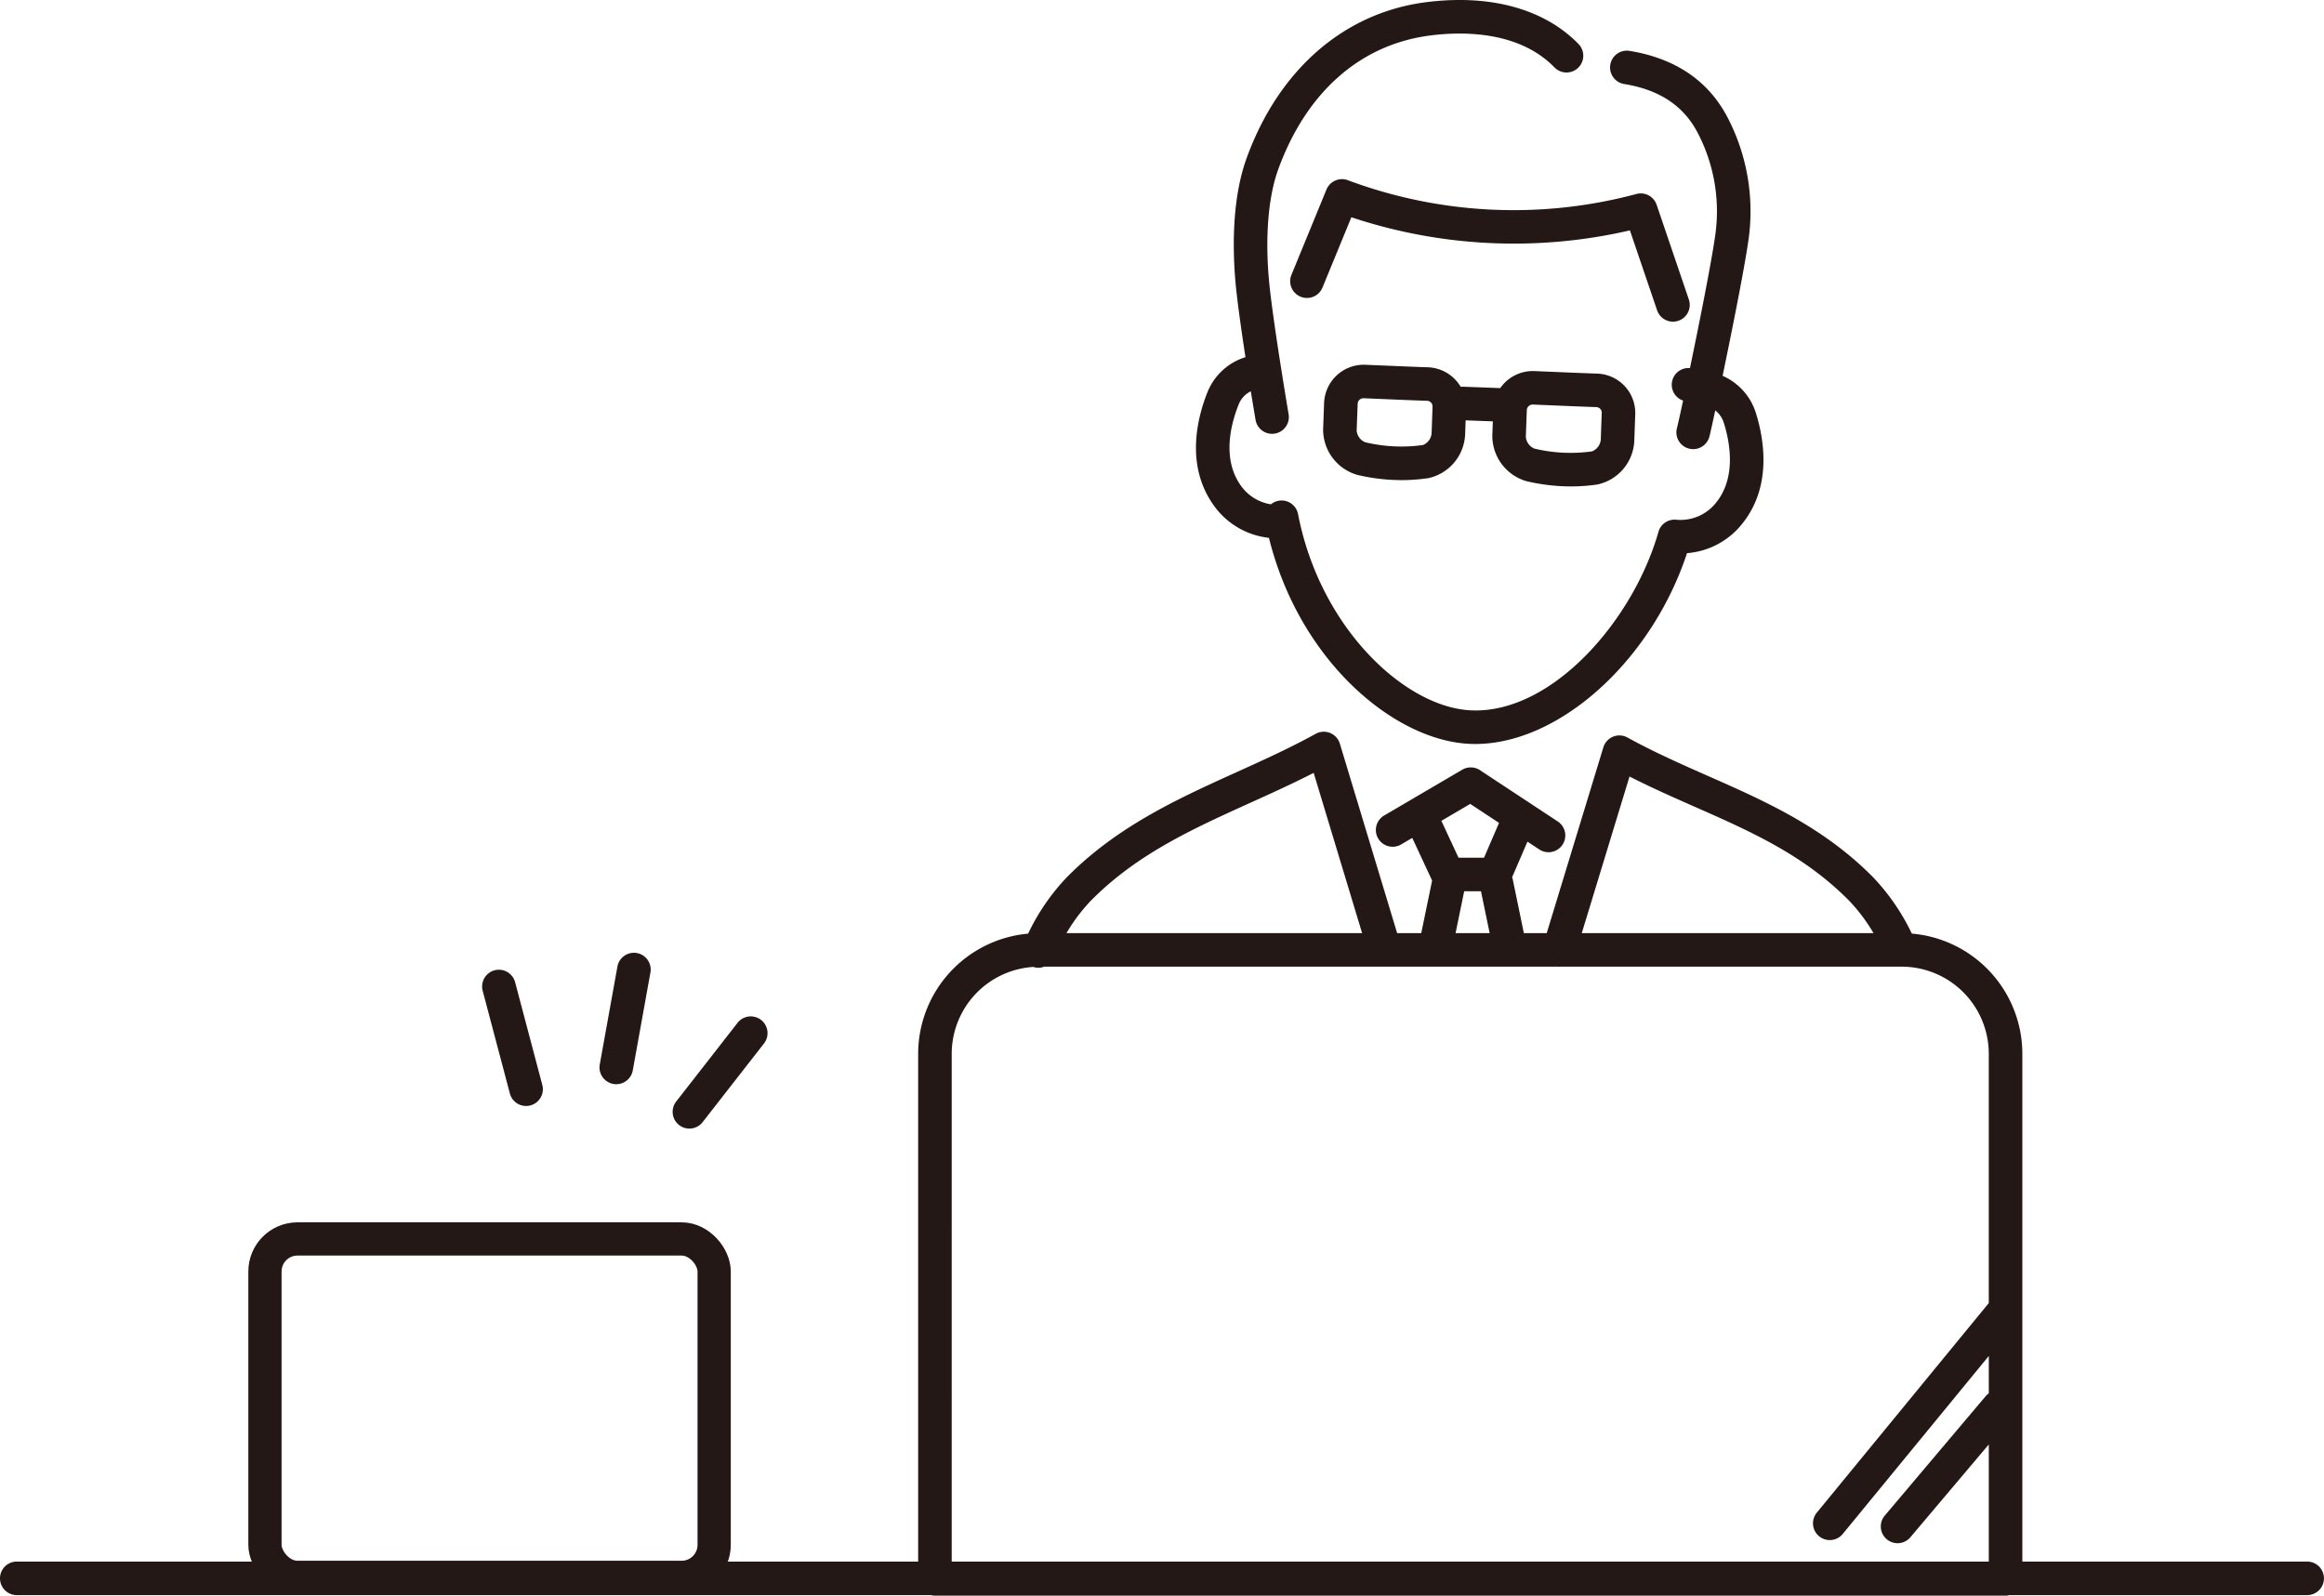 <svg xmlns="http://www.w3.org/2000/svg" width="294.596" height="202.284" viewBox="0 0 294.596 202.284">
  <g id="グループ_1931" data-name="グループ 1931" transform="translate(-793.001 -850.276)">
    <g id="グループ_1930" data-name="グループ 1930">
      <path id="パス_624" data-name="パス 624" d="M953.855,918.459c3.912,15.753,16.02,25.766,25.548,26.122.2.008.4.012.6.012,10.681,0,22.363-10.582,26.848-24.192a9.9,9.9,0,0,0,6.975-3.7c3.882-4.78,2.759-10.889,1.744-14.105a7.626,7.626,0,0,0-4.208-4.677c1.218-5.845,2.726-13.416,3.246-17a25.71,25.71,0,0,0-2.661-15.836c-2.43-4.6-6.6-7.413-12.379-8.357a2.126,2.126,0,0,0-.685,4.2c4.461.728,7.505,2.739,9.3,6.147A21.491,21.491,0,0,1,1010.4,880.3c-.51,3.516-1.982,10.912-3.175,16.637-.056,0-.118-.005-.172-.005h-.011a2.12,2.12,0,0,0-.688,4.127c-.39,1.821-.679,3.113-.778,3.485a2.126,2.126,0,1,0,4.111,1.088c.1-.364.371-1.593.745-3.329a3.238,3.238,0,0,1,1.083,1.568c.756,2.4,1.635,6.911-.991,10.144a5.753,5.753,0,0,1-5.027,2.149,2.121,2.121,0,0,0-2.265,1.533c-3.2,11.24-13.482,23.027-23.67,22.636-8.376-.313-19.222-10.388-22.016-24.885a2.126,2.126,0,0,0-3.439-1.239,5.749,5.749,0,0,1-3.869-2.45c-2.378-3.422-1.164-7.853-.229-10.19a3.156,3.156,0,0,1,1.548-1.691c.329,2.03.573,3.467.6,3.623a2.126,2.126,0,0,0,2.093,1.771,2.078,2.078,0,0,0,.358-.031,2.124,2.124,0,0,0,1.741-2.451c-.018-.1-1.791-10.571-2.39-16.01-.65-5.9-.258-11.373,1.072-15.03,3.566-9.8,10.4-15.829,19.239-16.972,3.921-.511,11.186-.662,15.76,4.022a2.126,2.126,0,1,0,3.041-2.971c-4.345-4.449-11.214-6.318-19.345-5.268-10.344,1.338-18.614,8.531-22.691,19.736-2.116,5.818-1.725,13.115-1.3,16.947.254,2.309.7,5.424,1.145,8.312a7.609,7.609,0,0,0-4.815,4.432c-1.253,3.132-2.829,9.139.685,14.2A9.889,9.889,0,0,0,953.855,918.459Z" fill="#231815"/>
      <path id="パス_625" data-name="パス 625" d="M1005.071,891.055a2.128,2.128,0,0,0,2.013-2.812L1003,876.237a2.126,2.126,0,0,0-2.592-1.361,60.091,60.091,0,0,1-36.517-1.742,2.129,2.129,0,0,0-2.744,1.172l-4.438,10.81a2.126,2.126,0,1,0,3.933,1.616l3.661-8.914a65.257,65.257,0,0,0,35.309,1.663l3.447,10.131A2.127,2.127,0,0,0,1005.071,891.055Z" fill="#231815"/>
      <path id="パス_626" data-name="パス 626" d="M986.495,911.275a24.476,24.476,0,0,0,5.625.666,23.333,23.333,0,0,0,3.323-.239l.025,0a5.93,5.93,0,0,0,4.7-5.52l.122-3.419a4.99,4.99,0,0,0-4.778-5.122c-1.826-.062-3.652-.14-5.478-.217l-2.622-.109-.12,0a5.017,5.017,0,0,0-4.114,2.161l-4.68-.175a2.282,2.282,0,0,0-.332.016,5.04,5.04,0,0,0-4.1-2.477c-1.825-.061-3.651-.139-5.477-.217l-2.62-.109a5.038,5.038,0,0,0-5.12,4.784l-.125,3.378a5.98,5.98,0,0,0,4.326,5.8,24.485,24.485,0,0,0,5.626.666A23.339,23.339,0,0,0,974,910.9l.024,0a5.937,5.937,0,0,0,4.7-5.519l.064-1.817,3.449.129-.066,1.787A5.986,5.986,0,0,0,986.495,911.275Zm.049-9.025a.747.747,0,0,1,.718-.69h.013l2.578.108c1.838.078,3.676.156,5.481.217a.71.71,0,0,1,.707.716l-.123,3.43a1.776,1.776,0,0,1-1.1,1.465,19.659,19.659,0,0,1-7.31-.351,1.764,1.764,0,0,1-1.089-1.5Zm-12.071,2.976a1.753,1.753,0,0,1-1.1,1.468,19.659,19.659,0,0,1-7.313-.353,1.756,1.756,0,0,1-1.086-1.5l.126-3.393a.745.745,0,0,1,.716-.688h.015l2.578.108c1.838.079,3.676.157,5.481.217a.717.717,0,0,1,.707.718Z" fill="#231815"/>
      <path id="パス_627" data-name="パス 627" d="M1085.471,1048.241h-36.113V983.86a15.306,15.306,0,0,0-14.007-15.228,27.65,27.65,0,0,0-4.885-7.119c-6.308-6.4-13.746-9.687-20.939-12.86-3.374-1.489-6.861-3.028-10.221-4.879a2.124,2.124,0,0,0-3.059,1.241l-7.179,23.552h-2.9l-1.455-7.045-.053.01,1.964-4.558,1.5.988a2.126,2.126,0,0,0,2.342-3.549l-9.86-6.5a2.121,2.121,0,0,0-2.247-.059l-9.9,5.806a2.126,2.126,0,1,0,2.152,3.668l1.412-.828,2.516,5.405-1.376,6.664h-3.059l-7.26-24.019a2.127,2.127,0,0,0-3.062-1.246c-3.264,1.8-6.7,3.354-10.02,4.857-7.456,3.376-15.165,6.868-21.567,13.368a27.562,27.562,0,0,0-4.87,7.108A15.308,15.308,0,0,0,909.39,983.86v64.381H795.127a2.126,2.126,0,1,0,0,4.252H911.012a2.108,2.108,0,0,0,.5.067h135.716a2.093,2.093,0,0,0,.5-.067h37.736a2.126,2.126,0,1,0,0-4.252Zm-85.908-99.523c2.767,1.406,5.543,2.632,8.247,3.825,7.142,3.151,13.888,6.127,19.613,11.94a22.246,22.246,0,0,1,3.068,4.084H993.512Zm-20.192,3.471,3.65,2.407-1.9,4.411h-3.235l-2.174-4.671Zm-.767,11.07h2.129l1.1,5.308h-4.32ZM931.242,964.5c5.834-5.924,12.85-9.1,20.278-12.464,2.633-1.192,5.335-2.416,8.005-3.781l6.141,20.315H928.189A22.164,22.164,0,0,1,931.242,964.5Zm-17.6,19.363a11.047,11.047,0,0,1,10.353-11.007,1.894,1.894,0,0,0,1.355-.034h65.179c.037,0,.074.016.111.016s.067-.015.1-.016h43.322a11.054,11.054,0,0,1,11.042,11.041v31.606l-21.8,26.569a2.127,2.127,0,0,0,3.288,2.7l18.513-22.563v4.742a2.129,2.129,0,0,0-.395.355l-12.785,15.134a2.126,2.126,0,1,0,3.248,2.744l9.932-11.758v14.854H913.641Z" fill="#231815"/>
      <path id="パス_628" data-name="パス 628" d="M879.086,992.9a2.125,2.125,0,0,0,2.983-.369l7.754-9.942a2.126,2.126,0,1,0-3.352-2.615l-7.754,9.943A2.123,2.123,0,0,0,879.086,992.9Z" fill="#231815"/>
      <path id="パス_629" data-name="パス 629" d="M870.744,987.689a2.126,2.126,0,0,0,2.469-1.715l2.237-12.409a2.125,2.125,0,1,0-4.183-.754l-2.238,12.409A2.125,2.125,0,0,0,870.744,987.689Z" fill="#231815"/>
      <path id="パス_630" data-name="パス 630" d="M857.639,988.921a2.126,2.126,0,0,0,4.11-1.089l-3.456-13.057a2.126,2.126,0,0,0-4.11,1.089Z" fill="#231815"/>
    </g>
    <rect id="長方形_1434" data-name="長方形 1434" width="56.942" height="42.905" rx="4.127" transform="translate(826.588 1007.34)" fill="none" stroke="#231815" stroke-miterlimit="10" stroke-width="4.214"/>
  </g>
</svg>
